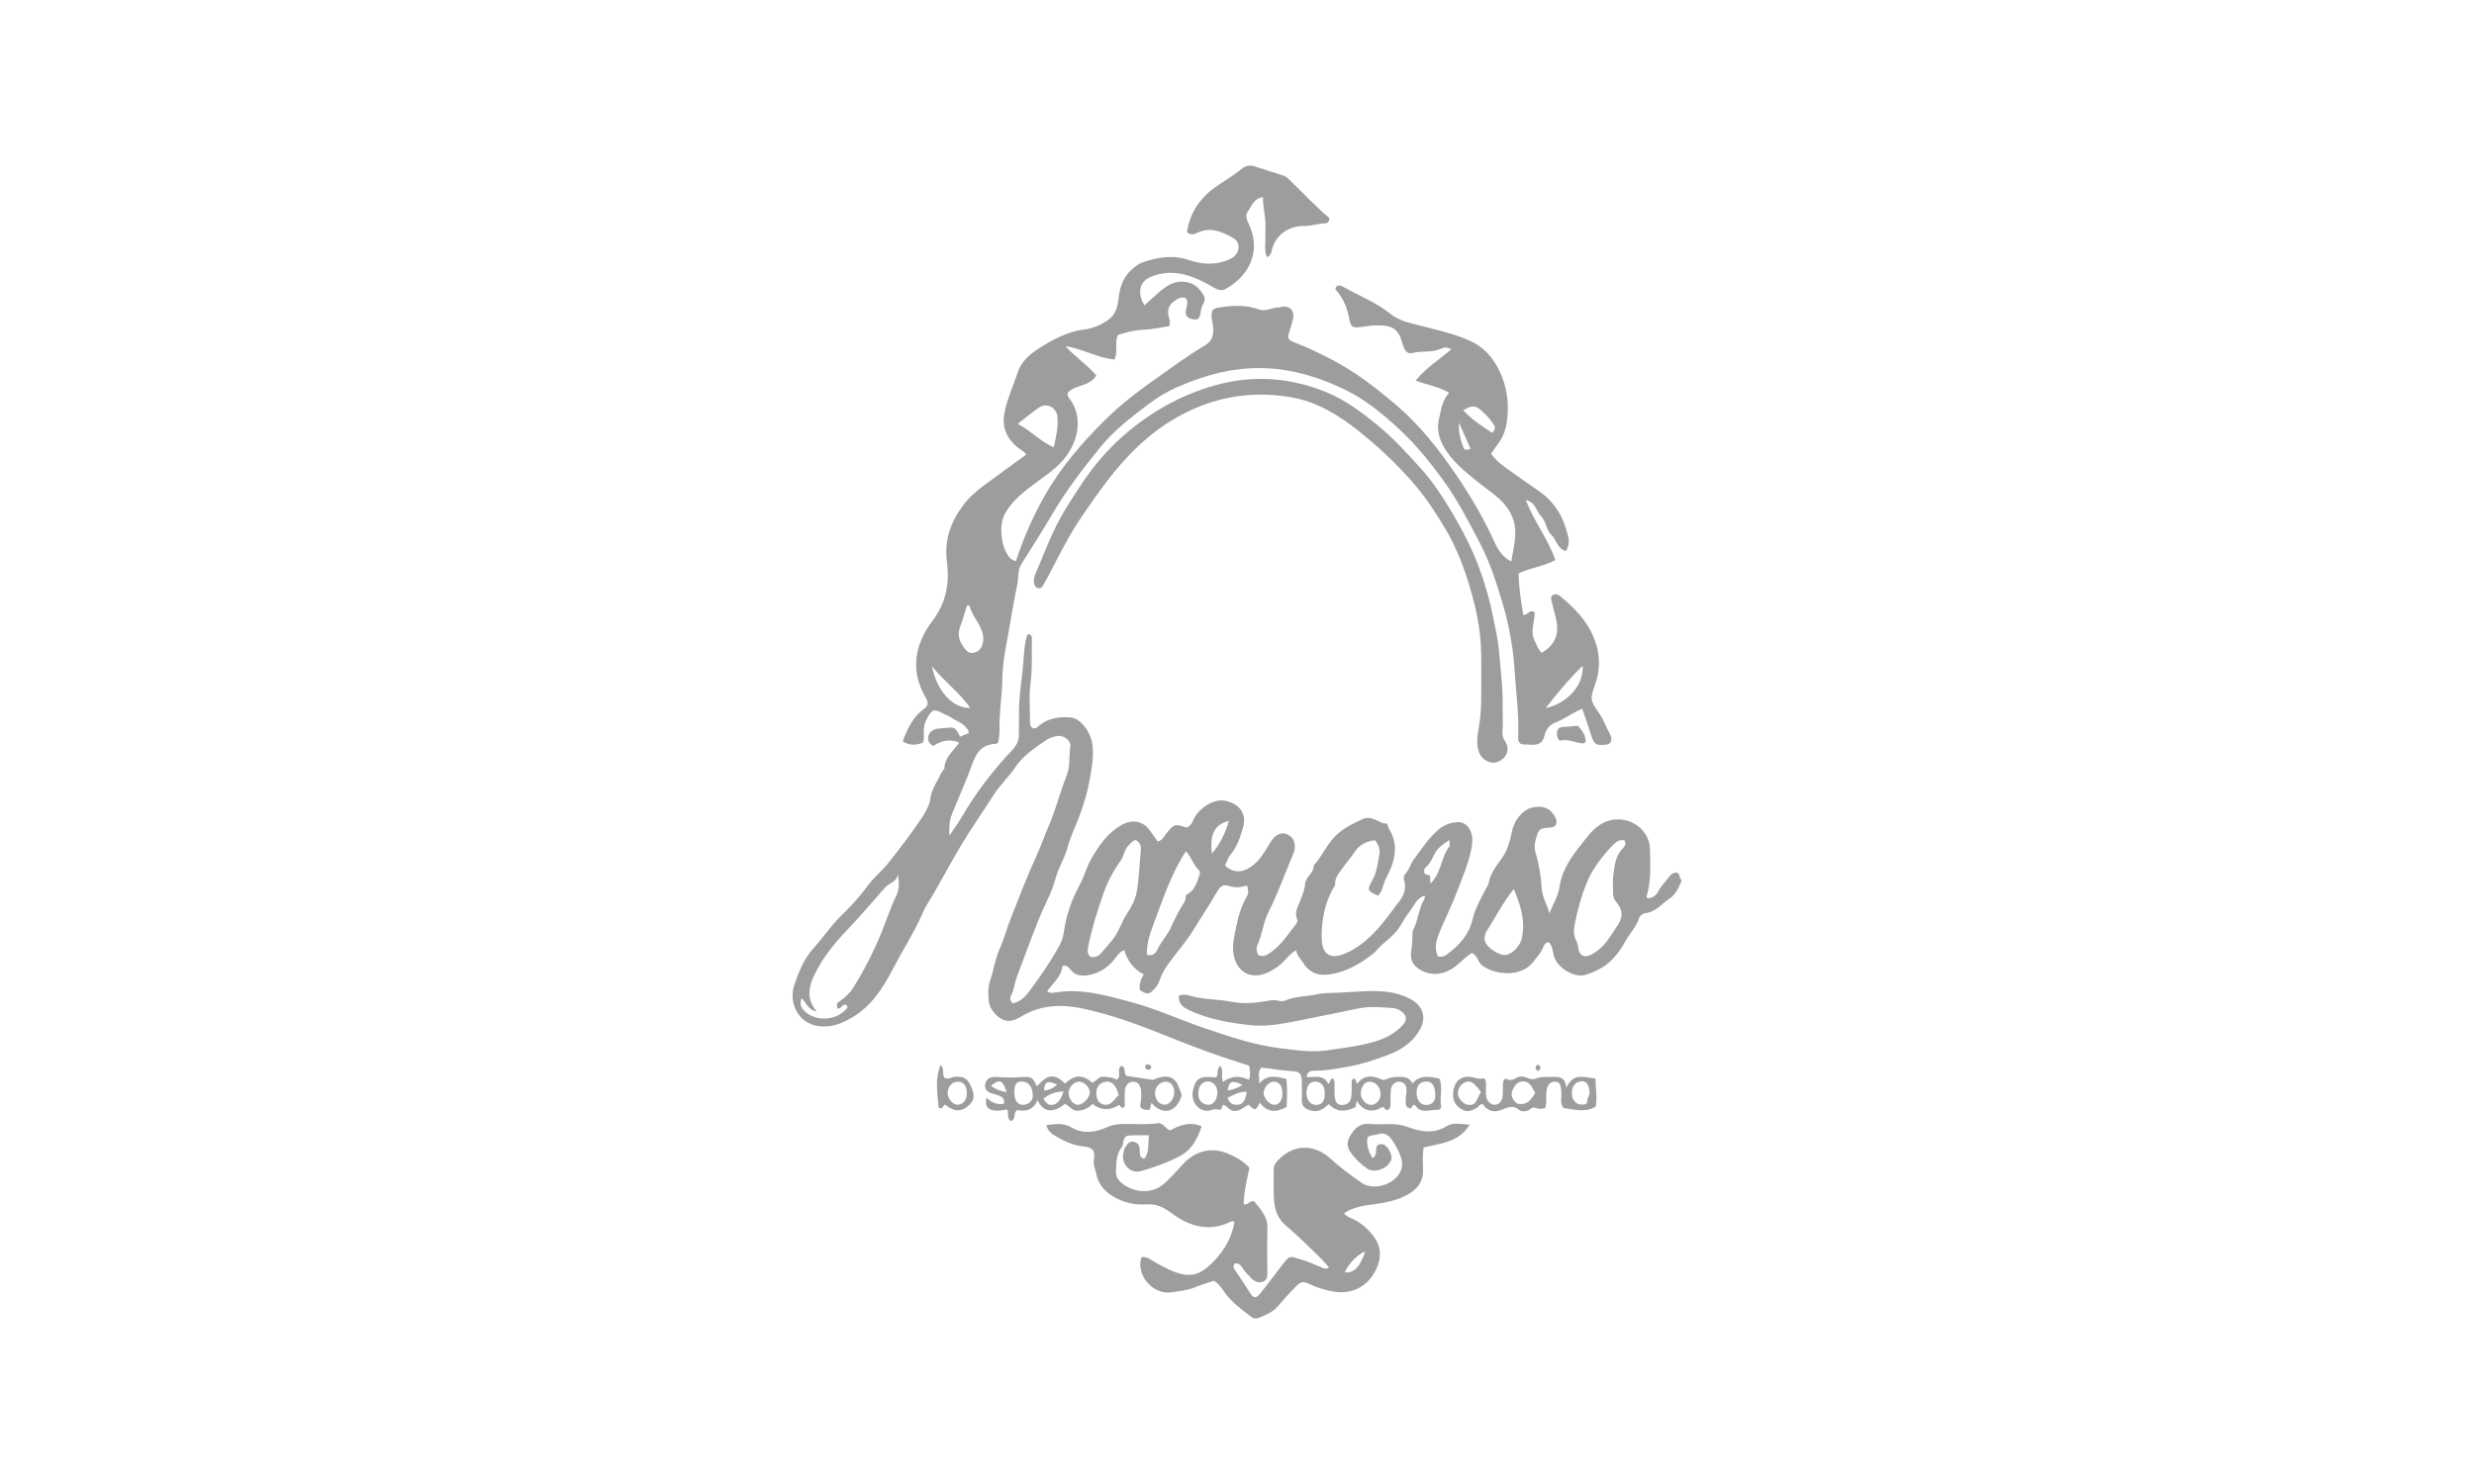 <?xml version="1.0" encoding="UTF-8"?>
<svg id="Livello_1" data-name="Livello 1" xmlns="http://www.w3.org/2000/svg" viewBox="0 0 500 300">
  <path d="m238.18,201.25c.79-.2,1.48-.23,2.09-.03,2.79.9,5.73.73,8.55,1.28,2.42.47,4.77.28,7.13-.13.79-.14,1.54-.3,2.35-.06.46.13,1.07.14,1.5-.06,2-.9,4.19-.76,6.27-1.23,1.45-.33,3-.26,4.51-.34,1.88-.1,3.78-.25,5.65-.31,2.94-.09,5.94.07,8.68,1.51,2.83,1.48,3.53,3.94,1.82,6.66-1.45,2.29-3.49,3.68-6.05,4.65-2.8,1.06-5.59,2-8.54,2.5-2.07.35-4.13.77-6.25.75-.81,0-1.63.02-1.83,1.28,1.62.12,3.48-.58,4.37,1.37.54-.26.27-.92.89-1.1.59.44.35,1.14.39,1.74.04.65-.02,1.31.04,1.96.07.84.32,1.59,1.35,1.69,1,.09,1.85-.51,1.99-1.59.12-.93.05-1.89.09-2.83.01-.35-.02-.74.4-.92.64.05.35.72.73,1.04,1.23-1.68,2.85-1.76,4.6-.98.5.23.81.29,1.36.03.91-.42,1.95-.46,2.97-.43.92.03,1.7.29,2.23,1.31,1.54-1.8,3.46-1.37,5.43-.96.76,1.83.01,3.75.35,5.59.06.34-.33.77-.67.74-1.61-.15-3.5.91-4.58-.97-.77-.21-.48.84-1.18.64-.9-.35-.72-1.21-.71-1.97,0-.58.18-1.16.16-1.73-.03-.87-.39-1.57-1.38-1.67-.86-.09-1.67.55-1.78,1.55-.12,1.01-.06,2.03-.09,3.05,0,.37-.09.72-.36,1.02-.66.42-.79-.44-1.23-.55-2.14,1.4-3.97.81-5.22-1.22-.1.47-.18.87-.26,1.26-1.89.96-3.7,1.15-5.41-.58-1.1,1.01-2.15,1.8-3.85,1.21-1.23-.42-1.63-.99-1.59-2.16.04-1.16.03-2.33,0-3.49-.03-1.68-.3-2.15-1.96-2.23-2.1-.1-4.16-.56-6.27-.7-.8,1.04-.26,2.13-.39,3.21,1.62-1.92,3.52-1.43,5.52-.93.16,1.93.13,3.8.03,5.63-2.09,1.22-3.91,1.18-5.41-.84-.84,1.66-.97,1.68-2.28.4-.85.41-1.52,1.16-2.62,1.28-1.21.12-1.57-.93-2.4-1.23-.48.14-.27.63-.55.95-.54.11-1.1-.24-1.77.04-1.25.51-2.48.08-3.29-.98-1.04-1.36-.77-2.9-.16-4.34.5-1.19,1.62-1.34,2.76-1.31.5.01,1,.05,1.48.08.58-.66-.07-1.67.88-2.34.63.98.05,2.12.5,3.25,1.62-1.21,3.37-1.34,5.25-.41.32-.97.25-1.87.03-2.86-2.83-.94-5.66-1.82-8.45-2.84-3.52-1.29-7-2.67-10.48-4.06-4.65-1.86-9.39-3.46-14.27-4.57-4.34-.98-8.65-.95-12.67,1.41-.93.54-1.88,1.13-3.06.97-1.67-.22-3.56-2.19-3.69-4.07-.09-1.29-.21-2.62.23-3.9.77-2.24,1.05-4.57,2.07-6.8.86-1.89,1.38-4.04,2.19-6.03,1.67-4.14,3.21-8.33,5.09-12.39.99-2.15,1.77-4.4,2.7-6.58,1.36-3.2,2.18-6.6,3.47-9.81.76-1.9.42-3.84.73-5.75.23-1.38-1.41-2.52-2.84-2.21-.7.16-1.44.4-2.02.8-2.32,1.61-4.66,3.1-6.32,5.58-1.27,1.9-3.04,3.51-4.29,5.48-2.18,3.42-4.51,6.73-6.6,10.21-2.39,3.97-4.46,8.1-6.91,12.03-.54.87-.9,1.82-1.33,2.73-1.6,3.42-3.65,6.59-5.38,9.94-2.03,3.92-4.4,7.76-8.39,10.1-2.06,1.21-4.22,2.12-6.79,1.76-4.25-.59-6.07-4.85-4.92-8.29.9-2.69,1.99-5.36,3.87-7.44,1.98-2.18,3.59-4.66,5.75-6.73,1.91-1.82,3.69-3.83,5.28-5.99,1.19-1.62,2.81-2.89,4.08-4.48,2.44-3.06,4.8-6.17,6.96-9.42.76-1.15,1.39-2.35,1.59-3.78.26-1.91,1.48-3.44,2.25-5.16.15-.33.57-.6.58-.9.05-1.94,1.44-3.11,2.49-4.48.16-.21.48-.36.37-.71-1.9-.78-3.63-.23-5.16.75-.96-.62-1.18-1.35-.89-2.18.29-.85,1.02-1.2,1.85-1.33.5-.08,1.01-.07,1.51-.13,1.93-.22,2.03-.16,2.98,1.74.57-.23,1.15-.45,1.76-.69-.05-.23-.05-.47-.15-.64-.83-1.41-2.4-1.82-3.65-2.67-.35-.24-.79-.36-1.17-.57-2.07-1.13-2.47-1.01-3.53,1.03-.42.8-.61,1.62-.6,2.51,0,.72.17,1.46-.2,2.27-1.32.48-2.66.65-4.05-.3.97-2.52,2.02-4.89,4.23-6.49.87-.63,1.05-1.27.49-2.21-3.28-5.52-2.32-10.86,1.31-15.66,2.78-3.67,3.47-7.65,2.91-11.9-.57-4.35.73-8.02,3.23-11.39,1.22-1.64,2.77-2.97,4.41-4.19,2.76-2.04,5.54-4.05,8.42-6.14-.51-.63-1.17-.93-1.71-1.37-2.28-1.84-3.3-4.15-2.71-7.11.57-2.87,1.81-5.52,2.73-8.27.68-2.02,2.41-3.55,4.16-4.66,2.37-1.51,4.88-2.91,7.68-3.57.56-.13,1.14-.22,1.71-.3,1.62-.23,3.09-.87,4.44-1.74,1.52-.98,2.1-2.52,2.29-4.26.25-2.29.84-4.41,2.64-6.05.66-.6,1.32-1.16,2.15-1.46,3.12-1.12,6.28-1.6,9.54-.49,2.87.97,5.69,1.05,8.49-.36,1.69-.85,2.05-3.16.39-4.11-2.2-1.26-4.57-2.32-7.21-1.08-.68.32-1.36.57-2.14-.11.56-3.71,2.45-6.69,5.48-8.91,1.81-1.33,3.8-2.41,5.54-3.85.76-.62,1.63-.89,2.65-.54,1.92.65,3.87,1.22,5.8,1.86.4.13.78.41,1.09.71,2.77,2.66,5.36,5.5,8.22,7.85-.01.75-.35,1.08-.81,1.09-1.46.06-2.84.56-4.32.54-2.96-.04-5.79,1.71-6.52,4.99-.11.5-.25.99-.93,1.34-.67-1.3-.28-2.67-.34-3.97-.06-1.31.1-2.64-.07-3.93-.18-1.36-.42-2.71-.43-4.26-1.85.24-2.27,1.78-3.04,2.88-.56.8-.3,1.57.12,2.44,1.93,3.94,1.32,8.07-1.85,11.19-.76.75-1.73,1.48-2.74,2.04-.93.52-1.68.17-2.45-.28-1.56-.93-3.16-1.76-4.89-2.32-2.72-.89-5.44-.91-8.05.28-2.11.96-2.53,3.32-1.04,5.65.96-.88,1.89-1.76,2.86-2.59,1.44-1.25,2.93-2.33,5.04-2.19,2,.13,3.19,1.21,4.08,2.82.26.47.28,1-.01,1.46-.4.63-.55,1.31-.65,2.05-.16,1.17-.56,1.44-1.55,1.26-1.12-.21-1.56-.72-1.41-1.79.11-.77.56-1.52.05-2.43-.84-.44-1.61,0-2.32.5-.8.56-1.34,1.27-1.32,2.36.01.87.61,1.66.23,2.75-1.69.29-3.42.65-5.23.73-1.74.07-3.43.51-5.14,1.05-.72,1.5.05,3.19-.66,4.96-3.44-.28-6.48-2.19-9.94-2.68,1.9,2.1,4.25,3.63,6.22,5.88-1.2,2.28-4.26,1.84-5.74,3.51-.17.55.04.85.27,1.13,3.03,3.83,1.77,9.19-1.4,12.69-1.93,2.14-4.32,3.59-6.54,5.29-1.98,1.52-3.8,3.14-5.04,5.35-1.33,2.37-.8,7.12,1.09,9.02.28.29.73.41,1.11.6,1.51-4.56,3.36-8.85,5.68-12.98,3.34-5.94,7.72-11.02,12.52-15.74,2.88-2.84,6.08-5.36,9.4-7.69,3.49-2.44,6.89-5.03,10.57-7.19,1.65-.97,1.88-2.4,1.67-4.07-.08-.65-.3-1.29-.3-1.93,0-1.25.38-1.52,1.67-1.72,2.69-.41,5.32-.54,7.95.43,1.28.47,2.56-.35,3.86-.41.43-.02.86-.23,1.28-.2,1.26.09,1.96.96,1.75,2.25-.16.93-.45,1.83-.74,2.73-.47,1.45-.42,1.74,1.02,2.29,2.59.99,5.08,2.19,7.53,3.47,4.92,2.57,9.25,5.93,13.44,9.56,4.6,4,8.25,8.71,11.66,13.69,3.04,4.44,5.71,9.07,7.94,13.98.6,1.32,1.49,2.64,3.22,3.59.59-3.58,1.65-6.75-.35-10.15-1.53-2.6-3.97-3.97-6.14-5.73-2.77-2.24-5.58-4.4-7.33-7.65-.96-1.78-1.2-3.63-.75-5.46.42-1.74.61-3.61,2.01-5.12-2.08-1.26-4.38-1.56-6.76-2.48,2.23-2.73,4.94-4.32,7.24-6.36-1.13-.38-1.16-.47-2.3,0-1.81.73-3.74.33-5.59.79-1.1.27-1.64-.49-2.13-2.26-.62-2.25-1.71-3.18-3.98-3.3-.94-.05-1.89-.07-2.83.11-.71.14-1.43.18-2.15.26-.87.09-1.4-.3-1.56-1.15-.43-2.39-1.17-4.64-2.88-6.47-.07-.07,0-.27.02-.45.56-.72,1.23-.28,1.73,0,3.16,1.76,6.55,3.09,9.41,5.41,1.59,1.29,3.66,1.74,5.63,2.24,3.38.86,6.78,1.61,10.01,2.98,2.9,1.23,4.91,3.33,6.28,6.18,1.48,3.05,1.95,6.24,1.63,9.55-.19,1.96-.72,3.85-2.01,5.44-.45.56-.83,1.18-1.27,1.83,1.16,1.7,2.83,2.74,4.41,3.87,1.77,1.27,3.57,2.5,5.36,3.75,3.28,2.3,5.04,5.54,5.85,9.37.2.95-.02,1.83-.46,2.68-1.83-.47-1.91-2.26-2.94-3.22-1.12-1.05-1.1-2.84-2.21-3.94-.95-.94-.97-2.72-2.99-3.14,1.64,4.37,4.52,7.84,5.96,12.13-2.43,1.31-5.03,1.53-7.42,2.68.03,2.86.48,5.63.94,8.4.88.15,1.22-1.23,2.31-.53.04,1.85-1.01,3.85,0,5.78.43.82.67,1.77,1.42,2.4,2.62-1.5,3.57-3.68,2.92-6.71-.26-1.21-.59-2.4-.9-3.59-.14-.52-.27-1.06.27-1.37.46-.26.94-.16,1.4.21,3.03,2.45,5.66,5.21,7.04,8.95,1.07,2.89,1.13,5.82.12,8.74-1.1,3.21-1.17,3.23.8,6.07.93,1.33,1.4,2.87,2.19,4.26.3.52.28,1.11.06,1.58-.47.52-1.02.44-1.51.48-1.39.13-1.87-.29-2.3-1.66-.58-1.86-1.24-3.69-1.9-5.63-2.01.8-3.58,2.1-5.48,2.79-1.05.38-1.89,1.37-2.15,2.6-.34,1.63-1.42,2.02-2.9,1.86-.65-.07-1.31.07-1.94-.19-.67-.56-.48-1.34-.46-2.04.11-4.22-.47-8.4-.73-12.59-.29-4.76-1.14-9.39-2.48-13.89-1.23-4.16-2.58-8.32-4.64-12.21-2.07-3.92-4.06-7.87-6.6-11.5-2.84-4.04-5.92-7.92-9.54-11.29-3.3-3.07-6.78-5.97-10.85-7.96-5.11-2.5-10.43-4.2-16.24-4.43-6.36-.26-12.23,1.35-17.92,3.85-2.11.93-4.13,2.18-5.97,3.58-3.34,2.55-6.7,5.11-9.39,8.4-3.63,4.44-7.09,8.99-10,13.96-1.95,3.32-4.02,6.57-6.07,9.82-.79,1.25-.53,2.68-.81,4.01-.93,4.47-1.61,9-2.45,13.49-.36,1.93-.55,3.91-.59,5.83-.08,3.42-.66,6.8-.57,10.22.02.86-.16,1.72-.24,2.47-.26.17-.38.31-.5.31-2.54.07-3.83,1.48-4.66,3.81-1.26,3.54-2.83,6.96-4.23,10.45-.54,1.34-.54,2.79-.51,4.3.89-1.33,1.84-2.63,2.65-4.01,2.82-4.82,6.2-9.21,10.03-13.26.88-.93,1.41-1.96,1.38-3.27-.03-1.31.05-2.62.02-3.93-.05-3.13.43-6.21.76-9.31.19-1.73.2-3.47.52-5.19.12-.65.16-1.28.6-1.79.79.13.73.72.72,1.18-.05,2.9.12,5.79-.26,8.71-.35,2.65-.11,5.38-.11,8.07,0,.45.15.86.6,1.09.61.16.92-.31,1.31-.61,1.87-1.47,4.09-1.77,6.33-1.58,2.02.17,4.09,3.05,4.38,5.57.27,2.32-.11,4.56-.53,6.86-.47,2.59-1.2,5.05-2.1,7.49-.77,2.1-1.82,4.11-2.37,6.25-.58,2.25-1.89,4.18-2.48,6.43-.73,2.8-2.22,5.34-3.3,8.02-1.59,3.96-3.05,7.97-4.55,11.97-.45,1.21-.5,2.55-1.17,3.71-.23.41-.18,1,.41,1.48,1.56-.23,2.67-1.54,3.45-2.6,2.14-2.89,4.21-5.86,5.95-9.04.47-.86.76-1.76.89-2.66.46-3.41,1.55-6.57,3.2-9.59.97-1.78,1.43-3.79,2.49-5.56,1.64-2.75,3.42-5.3,6.39-6.8,1.8-.91,3.91-.54,5.16,1.1.61.79,1.16,1.62,1.74,2.44.95-.21,1.27-1.03,1.75-1.62,1.57-1.92,1.73-2,4.04-1.19.65-.21,1.06-.66,1.32-1.31,1.07-2.65,4.07-4.39,6.16-4.15,2.34.27,4.97,1.98,3.99,5.41-.57,2-1.23,3.98-2.62,5.64-.49.59-.7,1.41-1.03,2.1,1.57,1.43,3.2,1.49,4.87.48,2.05-1.23,3.11-3.22,4.27-5.14.93-1.54,2.21-2.24,3.44-1.66,1.49.7,1.93,2.26,1.17,4.04-1.65,3.92-3.09,7.95-5,11.74-1.07,2.13-1.21,4.47-2.19,6.57-.27.58-.24,1.28.14,2.02.8.44,1.5.2,2.31-.34,2.27-1.51,3.68-3.78,5.32-5.86.24-.3.41-.68.25-1.02-.61-1.31.11-2.4.54-3.54.43-1.15.96-2.27,1.05-3.54.1-1.48,1.81-2.23,1.75-3.8,1.7-1.77,2.57-4.12,4.35-5.9,1.63-1.62,3.55-2.53,5.53-3.45.85-.39,1.7-.28,2.53.1.79.36,1.52.85,2.43.81.16.45.24.82.42,1.12,2.08,3.46,1.04,6.78-.64,9.93-.61,1.15-.65,2.55-1.6,3.53-2.15-.97-2.29-1.14-1.18-3.11.96-1.7,1.13-3.57,1.45-5.41.16-.94-.24-1.84-.9-2.71-1.68.27-3.07.79-4.1,2.36-.75,1.14-1.68,2.18-2.48,3.31-.7.99-1.57,1.91-1.48,3.26.02.34-.23.51-.37.76-1.74,3.05-2.34,6.4-2.35,9.84-.01,3.74,1.84,4.78,5.23,3.16,3.94-1.88,6.58-5.12,9.09-8.5.3-.4.57-.84.89-1.22,1.23-1.43,2.06-2.97,1.44-4.95-.13-.43-.05-.9.27-1.23.83-.86,1.06-2.07,1.76-2.99,1.58-2.06,2.96-4.29,4.99-5.99,1.06-.89,2.26-1.31,3.56-1.45,1.54-.16,2.65.82,3.06,2.38.31,1.18.13,2.26-.12,3.42-.63,2.93-1.84,5.66-2.89,8.43-1.04,2.74-2.36,5.38-3.49,8.09-.64,1.54-1.07,3.15-.33,4.77.71.24,1.29.03,1.75-.29,2.54-1.82,4.57-4.06,5.3-7.18.52-2.22,1.65-4.13,2.66-6.12.2-.39.5-.75.57-1.16.34-1.9,1.48-3.44,2.56-4.88,1.28-1.71,1.73-3.59,2.15-5.55.54-2.54,2.35-4.66,4.57-4.97,1.94-.27,3.29.35,4.17,2.03.61,1.17.23,2.06-1.06,2.13-1.07.05-2.14.05-2.51,1.23-.39,1.26-.83,2.44-.37,3.94.69,2.26,1.07,4.66,1.21,7.02.11,1.85,1.08,3.34,1.57,5.12.7-1.76,1.78-3.46,2.03-5.28.59-4.16,3.25-7.15,5.62-10.17,1.46-1.86,3.5-3.61,6.41-3.52,3.31.1,6.17,2.62,6.25,5.98.08,3.12.25,6.26-.59,9.32-.06.2-.18.42.15.64.92-.06,1.69-.48,2.15-1.42.58-1.19,1.59-2.06,2.35-3.12.3-.42.76-.67,1.35-.66.75.23.44,1.18,1.02,1.55-.57,1.45-1.17,2.86-2.51,3.74-1.55,1.02-2.7,2.66-4.75,2.91-.54.06-1.16.43-1.35,1.01-.6,1.83-1.96,3.2-2.88,4.84-1.08,1.94-2.44,3.75-4.32,4.98-1.14.74-2.45,1.32-3.76,1.68-2.14.6-5.34-1.35-6.15-3.49-.4-1.05-.29-2.31-1.16-3.17-.88.14-1.01.87-1.28,1.42-.48,1-1.23,1.78-1.89,2.64-2.27,2.95-7.42,2.8-10.3.65-.9-.67-.91-2.01-2.06-2.5-1.69,1-2.85,2.68-4.63,3.54-1.87.91-3.78.96-5.61-.02-1.74-.93-2.34-2.22-1.99-4.16.16-.87.16-1.73.21-2.6.03-.5-.04-1.08.18-1.5,1.04-1.97,1.07-4.31,2.28-6.22.09-.15.01-.4.01-.64-1.08.34-1.72,1.19-2.22,2-.71,1.17-1.63,2.21-2.26,3.4-.95,1.79-2.36,3.09-3.89,4.31-.81.64-1.37,1.54-2.16,2.14-2.47,1.89-5.1,3.47-8.26,4.01-2.82.49-4.4-.14-6.02-2.61-.43-.65-1.01-1.21-1.16-2.19-1.58.87-2.44,2.47-3.86,3.41-1.42.94-2.86,1.73-4.61,1.66-1.9-.08-3.29-1.38-3.91-3.19-.78-2.29-.16-4.47.27-6.65.43-2.17,1.1-4.3,2.21-6.25.34-.6.21-1.26.02-2.05-1.25.33-2.44.5-3.62.08-1.16-.42-1.83.04-2.45,1.11-1.56,2.7-3.31,5.29-4.93,7.95-1.37,2.24-3.14,4.18-4.67,6.29-.81,1.11-1.58,2.25-1.99,3.59-.24.79-.68,1.46-1.24,2.02-1.02,1.03-1.35,1.02-2.8.05-.19-1.08.15-2.08.78-3.15-2.05-1.05-3.3-2.76-3.94-4.91-1.05.45-1.43,1.15-1.92,1.77-1.38,1.78-3.18,2.96-5.42,3.31-1.34.21-2.61.06-3.54-1.14-.33-.43-.71-.96-1.62-.74-.14,2.14-1.92,3.44-3.1,5.14.58.43,1.18.31,1.7.23,5.18-.86,10.05.55,14.97,1.85,5.28,1.39,10.23,3.7,15.38,5.44,4.95,1.67,9.92,3.37,15.14,3.99,3.12.37,6.24.89,9.42.41,3.16-.47,6.34-.81,9.41-1.7,2.23-.64,4.29-1.64,5.87-3.41.97-1.08.81-2.11-.45-2.88-.42-.26-.93-.5-1.41-.53-2.37-.17-4.76-.44-7.12.06-3.62.77-7.25,1.49-10.88,2.21-3.61.71-7.25,1.58-11,1.16-4.11-.47-8.2-1.15-11.99-2.87-1.17-.53-2.6-1.21-2.38-3.11Zm-68.94,2.6c-.14-.97-.17-1.01.33-1.35,1.1-.74,2.12-1.63,2.8-2.72,2.23-3.56,4.15-7.28,5.74-11.18,1.02-2.48,1.82-5.05,3.01-7.47.65-1.31.65-2.74.32-4.34-.2,1.36-1.37,1.6-2.15,2.26-.39.33-.72.72-1.06,1.1-2.07,2.33-4.06,4.74-6.22,6.99-2.58,2.69-5.06,5.49-6.81,8.75-1.41,2.62-2.73,5.56-.12,8.59-1.69-.3-2.12-1.66-3.01-2.69-.6,1.19-.14,1.93.56,2.62,2.27,2.23,6.5,1.94,8.56-.6.14-.18.08-.41-.1-.62-.83-.44-1.07.93-1.86.67Zm159.04-34c-1.06-.2-1.83.46-2.51,1.19-2.11,2.26-3.98,4.65-5.16,7.6-1.07,2.68-1.8,5.41-2.36,8.21-.23,1.13-.23,2.31.34,3.41.2.38.32.79.36,1.24.16,1.64,1.16,2.23,2.61,1.5.77-.39,1.47-.91,2.11-1.52,1.34-1.26,2.18-2.85,3.2-4.34,1.22-1.78,1.11-3.2-.17-4.71-.51-.6-.71-1.24-.7-1.99.02-1.09-.11-2.19.03-3.26.26-1.99.36-4.06,1.9-5.65.37-.38.85-.86.35-1.66Zm-98.77-.05c-.74.25-1.07.75-1.48,1.16-.86.85-.9,2.15-1.53,3.03-1.5,2.09-2.67,4.28-3.52,6.71-1.22,3.5-2.33,7.02-3.05,10.65-.15.76-.26,1.62.62,2.16.75.02,1.42-.18,1.93-.77.9-1.03,1.82-2.03,2.64-3.14,1.16-1.57,1.66-3.46,2.75-5.06.87-1.28,1.61-2.8,1.87-4.3.48-2.77.56-5.61.83-8.41.09-.89-.2-1.55-1.06-2.03Zm10.19,2.26c-3.16,4.81-4.74,9.97-6.64,14.95-.71,1.87-1.37,3.91-1.26,5.99,1.21.37,1.81-.37,2.1-1,.75-1.66,2.07-2.97,2.79-4.6.79-1.77,1.65-3.51,2.72-5.11.34-.5-.04-1.17.58-1.52,1.48-.83,1.9-2.36,2.41-3.82.13-.36.18-.8-.08-1.03-1.09-.97-1.43-2.46-2.63-3.85Zm66.24,7.66c-2.29,2.86-3.68,5.72-5.4,8.37-.45.69-.71,1.61-.29,2.48.62,1.28,2.96,2.69,4.08,2.48,1.49-.27,3.04-1.98,3.3-3.68.11-.71.21-1.44.21-2.15,0-2.55-.82-4.89-1.9-7.5Zm-100.26-94.04c2.8,1.45,4.59,3.61,7.28,4.73.51-2.15.94-4.12.75-6.16-.17-1.86-2.12-2.9-3.66-1.9-1.38.9-2.64,2-4.37,3.33Zm-9.76,36.71c-.17,0-.33.02-.5.02-.45,1.43-.82,2.89-1.37,4.27-.65,1.62-.15,2.94.77,4.24.5.7,1.08,1.23,1.97,1.04.8-.17,1.41-.63,1.7-1.49.31-.93.34-1.75.03-2.72-.61-1.94-2.14-3.37-2.6-5.37Zm116.45,20.77c4.59-1.04,7.72-4.75,7.5-8.58-2.78,2.68-5.17,5.61-7.5,8.58Zm-124.01-8.49c.85,4.62,3.95,8.57,7.74,8.44-2.22-3.18-5.39-5.42-7.74-8.44Zm104.56,35.14c-1.15.75-2.19,1.45-2.81,2.5-.62,1.05-.97,2.23-1.99,3.05-.53.43-.32,1.42.19,1.45,1.41.06.3,1.27.89,1.7,2.1-2.06,2-5.15,3.69-7.33.2-.26.03-.81.03-1.37Zm-2.84,51.71c-.02-2-.59-2.89-1.83-2.89-1.26,0-1.99.87-1.95,2.32.04,1.47.77,2.41,1.9,2.43,1.14.02,1.89-.71,1.88-1.85Zm-47.9-.38c0,1.33.86,2.23,2.13,2.2.95-.02,1.65-1.01,1.72-2.41.06-1.23-.73-2.25-1.79-2.31-1.25-.07-2.05.9-2.06,2.51Zm25.56-.13c0-1.47-.7-2.33-1.91-2.36-1.1-.02-1.77.81-1.79,2.23-.02,1.53.84,2.55,2.08,2.48,1.1-.06,1.62-.81,1.62-2.35Zm11.27.22c0-1.53-1.01-2.62-2.34-2.56-.92.04-1.65,1.13-1.66,2.45,0,1.02,1.02,2.18,1.99,2.24,1.04.06,2.02-.97,2.01-2.12Zm22.56-133.73c.58-.6.71-.99.39-1.54-.67-1.14-1.58-2.07-2.55-2.94-1.25-1.12-1.98-1.12-3.7-.07,1.72,1.8,3.72,3.17,5.86,4.55Zm-42.39,133.58c.03-1.52-.67-2.46-1.81-2.42-.92.04-1.93,1.18-1.99,2.24-.06.97,1.14,2.39,2.07,2.44,1.01.06,1.71-.85,1.73-2.26Zm-10.83-55.14c-2.92.72-3.89,2.77-3.42,6.65,1.57-1.95,2.7-4.01,3.42-6.65Zm-.25,55.99c.34,1.13,1.14,1.49,2.16,1.39.96-.1,1.5-.98,1.71-2.6-1.44-.12-2.6.6-3.87,1.21Zm49.1-131.19c-.8-1.83-1.56-3.55-2.32-5.27-.16,1.85.31,3.51.94,5.13.14.35.56.42,1.38.15Zm-46.09,128.57c-2.1-1.01-2.7-.75-3.02,1.13q1.54-.16,3.02-1.13Z" style="fill: #9d9d9c;"/>
  <path d="m226.85,231.71c-1.27,1.49-1.23,3.31-1.31,5.11-.04.86.29,1.54.91,2.12,2.01,1.86,5.73,2.82,8.58.53,1.54-1.24,2.76-2.78,4.11-4.2,2.76-2.9,6.01-3.3,8.91-2.1,1.62.67,3.16,1.47,4.47,2.91-.52,2.36-1.12,4.81-1.18,7.35.85.28,1.09-.75,2.12-.59,1.19,1.54,2.79,3.04,2.69,5.59-.11,2.83-.01,5.68-.03,8.51,0,.78.15,1.69-.77,2.1-1,.44-1.82.06-2.53-.71-.59-.64-1.23-1.23-1.7-1.98-.34-.55-.76-1.1-1.61-.9-.5.7.06,1.27.38,1.74.94,1.37,1.86,2.75,2.73,4.16.74,1.2,1.28,1.16,2.15.05,1.47-1.89,2.95-3.78,4.38-5.69,1.63-2.18,1.6-1.67,3.64-1.14,1.53.4,2.97,1.13,4.45,1.7.39.15.81.4,1.35-.07-.66-.72-1.29-1.48-1.99-2.15-2.2-2.11-4.34-4.31-6.68-6.26-1.81-1.51-2.35-3.42-2.46-5.57-.1-1.89-.03-3.78-.04-5.68,0-.6.11-1.13.53-1.61,3.16-3.66,7.5-3.91,11.12-.56,1.89,1.75,3.99,3.24,6.08,4.72,2.49,1.75,6.8.37,7.95-2.43.42-1.01.3-2.02-.06-2.98-.43-1.16-1.02-2.24-1.73-3.27-.76-1.11-1.7-1.55-2.99-1.08-.61.22-1.33.05-1.95.62-.24,1.47.19,2.84,1.03,4.2.74-.5.73-1.13.72-1.78-.02-.88.56-1.16,1.3-1.05,1,.15,2.08,2.17,1.74,3.14-.62,1.76-3.36,2.82-4.87,1.76-1.3-.91-2.47-2.02-3.39-3.36-.69-1-.72-2-.11-3.07.91-1.6,1.97-2.82,4.1-2.58,1.37.15,2.76.03,4.15.03,1.31,0,2.52.22,3.79.69,2.47.9,5.04,1.29,7.55-.27,1.36-.85,2.93-.36,4.66-.33-2.22,3.69-5.91,3.77-9.3,4.64-.3,1.56-.16,3.08-.14,4.59.05,2.32-1.2,3.85-3.03,4.89-2.23,1.28-4.76,1.71-7.29,2.05-1.92.26-3.86.56-5.65,1.76.56.77,1.37.94,2.04,1.28,1.59.81,2.87,1.97,3.93,3.38,1.5,1.99,1.64,4.15.66,6.39-1.74,3.94-5.33,5.66-9.61,4.62-1.34-.32-2.66-.7-3.91-1.31-1.53-.75-1.91-.51-3.16.77-1.17,1.2-2.27,2.44-3.35,3.71-1.03,1.22-2.47,1.74-3.89,2.32-.52.21-1,.15-1.44-.19-1.99-1.52-4.01-2.98-5.49-5.09-.57-.81-1.13-1.7-2.1-2.22-1.3.44-2.62.83-3.89,1.35-1.5.61-3.11.74-4.66.98-3.8.59-7.29-3.59-6.05-7.13,1.16-.13,1.99.64,2.91,1.15,1.71.94,3.38,1.88,5.36,2.32,2.04.45,3.63-.23,5.01-1.39,2.82-2.39,4.8-5.37,5.49-9.07-.32-.43-.67-.2-.97-.06-3.61,1.72-7.02,1.12-10.32-.85-.56-.33-1.08-.74-1.61-1.12-1.43-1.06-2.97-1.76-4.82-1.63-2.22.15-4.34-.27-6.31-1.33-2.01-1.08-3.45-2.56-3.91-4.91-.19-.96-.66-1.8-.46-2.9.31-1.72-.26-2.4-2.1-2.57-1.95-.18-3.65-.96-5.3-1.89-.93-.52-1.91-1.08-2.21-2.43,1.8-.2,3.39-.52,5.19.54,2.16,1.27,4.68.96,6.94-.06,1.05-.47,2.04-.66,3.14-.69,2.4-.06,4.8.19,7.19-.16,1.18-.18,1.48,1.07,2.58,1.44,1.81-1,3.85-1.85,6.34-.83-.82,2.55-1.98,4.72-4.36,6.01-2.5,1.35-5.19,2.27-7.9,3.06-2.09.6-4.01-1.41-3.57-3.57.07-.36.18-.7.27-1.05.5-.67.82-1.59,1.97-1.28,1.13.3,1.06,1.21,1.1,2.08.02.49-.05,1.05.89,1.32,1.12-1.3.7-2.97.97-4.75-1.07,0-2-.01-2.92,0-2.02.04-2.04.06-2.45,2.18Zm49.07,21.27c-1.57.61-3.44,2.53-4.12,4.25,1.9.11,3.05-1.07,4.12-4.25Z" style="fill: #9d9d9c;"/>
  <path d="m303.69,143.97c0,1.24.09,2.48-.03,3.71-.07.78,0,1.41.45,2.05.75,1.07.78,2.28,0,3.25-.67.84-1.75,1.41-2.89,1.13-1.28-.32-2.15-1.24-2.47-2.53-.45-1.8-.02-3.62.26-5.38.31-1.96.34-3.9.35-5.86.01-2.62.03-5.24,0-7.86-.04-5.58-1.31-10.91-3.06-16.19-1.11-3.33-2.48-6.54-4.26-9.51-1.93-3.22-4-6.38-6.49-9.23-3.35-3.84-7.07-7.32-11.04-10.48-4.05-3.22-8.51-5.94-13.73-6.79-3.19-.52-6.42-.69-9.74-.3-4.29.49-8.24,1.79-11.98,3.73-3.22,1.67-6.14,3.79-8.84,6.3-4.63,4.3-8.19,9.42-11.7,14.57-2.49,3.65-4.45,7.65-6.5,11.57-.4.77-.84,1.53-1.27,2.28-.19.33-.47.56-.89.48-.49-.09-.74-.43-.85-.88-.24-.91.12-1.75.46-2.53,1.16-2.66,2.18-5.37,3.41-8.01,1.61-3.44,3.67-6.58,5.75-9.71,2.42-3.63,5.26-6.97,8.53-9.81,5.35-4.65,11.46-8.12,18.34-10.06,7.62-2.15,15.12-1.64,22.42,1.32,3.86,1.56,7.17,4.02,10.4,6.66,3.26,2.66,6.07,5.76,8.86,8.84,2.17,2.4,4.02,5.15,5.7,7.93,2.56,4.23,4.88,8.61,6.49,13.31.91,2.68,1.7,5.38,2.27,8.17.52,2.55,1.1,5.07,1.33,7.69.36,4.05.85,8.08.71,12.16Z" style="fill: #9d9d9c;"/>
  <path d="m209.56,219.63c2.16-2.53,3.64-2.64,5.67-.58,1.97-1.83,3.49-1.9,5.54-.17.78-.31,1.25-1.32,2.36-1.22.93.08,1.84.15,2.55.61,1.16-.76-.18-2.16.99-2.8,1,.33.29,1.5,1.03,2.03,1.63.25,3.32.49,5.01.77.49.08.82-.22,1.23-.34,2.5-.74,3.72-.07,4.53,2.46.11.34.25.68.36.95-.89,3.43-3.75,4.38-6.13,1.62-.1.45-.19.86-.29,1.31-.66.24-1.24.06-1.83-.3-.05-.21-.19-.43-.15-.61.22-.92.27-1.86.19-2.79-.1-1.25-.74-1.94-1.66-1.89-.93.05-1.56.75-1.63,1.96-.07,1.08-.01,2.16-.01,3.09-.86.62-.8-.23-1.13-.36q-2.84,1.78-5.42-.2c-.7.81-1.65,1.22-2.74,1.37-1.26.18-1.89-.93-2.79-1.4-2.38,1.96-4.41,1.74-5.55-.73-.84,1.98-2.38,2.36-4.09,2.01-.97.51-.13,1.88-1.29,2.19-.94-.53-.33-1.63-.77-2.33-3.26.71-4.74-.09-4.15-2.38.97.99,2.09,1.45,3.49,1.26.24-1.12-.43-1.5-1.2-1.77-.54-.19-1.14-.27-1.66-.51-.64-.29-1.04-.87-.93-1.58.12-.74.52-1.37,1.35-1.53.28-.06.58-.09.87-.07,1.87.19,3.74.14,5.62.02,1.59-.1,1.82.18,2.64,1.91Zm16.54,1.78c-.51-1.9-1.24-2.75-2.34-2.76-.96,0-1.89.69-2.09,1.56-.28,1.24.07,2.53.9,2.91,1.86.84,2.5-.86,3.53-1.72Zm-8.32,1.93c1.11.02,2.51-1.45,2.47-2.6-.03-.95-1.21-2.09-2.15-2.08-1.07,0-2.12,1.15-2.13,2.33,0,1.14.91,2.33,1.8,2.35Zm-12.77-2.46c.01,1.61.64,2.48,1.78,2.47,1.08,0,1.98-.88,1.95-1.9-.04-1.68-.86-2.77-2.12-2.81-1.2-.04-1.63.55-1.62,2.25Zm32.31-.03c.03-1.24-.64-2.13-1.65-2.18-1.11-.06-2.22,1.02-2.23,2.18-.02,1.41.8,2.46,1.93,2.48.97.02,1.92-1.19,1.96-2.47Zm-26.46,1.23c.46.77,1.01,1.51,2,1.24,1.27-.35,1.65-1.5,2.09-2.67-1.57.03-2.54.37-4.08,1.43Zm-10.59-2.58q1.3,1,3.18,1.29c-.81-2.48-1.38-2.74-3.18-1.29Zm13.35-.25c-1.95-.9-2.57-.57-2.61,1.24.9-.18,1.78-.37,2.61-1.24Z" style="fill: #9d9d9c;"/>
  <path d="m312.26,224.03c-.52.04-.99.2-1.37.09-.61-.18-1-.43-1.68.14-.48.4-1.6.63-2.24.08-1.12-.95-2.29-.49-3.24-.08-1.76.75-3.04.42-4.04-1.02-.67-.12-.77.46-1.12.66-.96.54-1.93,1.07-3.05.42-1.14-.66-1.86-1.51-1.85-2.95.02-2.88,1.77-4.33,4.54-3.44.67.22,1.2.11,1.8.08.49.67.26,1.42.3,2.12.03.51-.04,1.03.04,1.52.13.92.96,1.69,1.71,1.69.83,0,1.5-.67,1.63-1.73.08-.65.03-1.31.05-1.96,0-.51-.02-1.02.27-1.42.23-.21.42-.16.62-.05,1.07.56,1.79-.57,2.83-.56,1.03,0,1.93.85,2.89.44,1.28-.55,2.57-.28,3.86-.35,1.18-.06,2.2.3,2.33,2.17.7-1.33,1.4-2.1,2.61-2.18,1.03-.07,2.01.19,3.29.31.02,1.95.41,3.92.04,5.73-2.22,1.25-4.31.52-6.48.25-.78-.89-.39-2.03-.44-3.08-.08-1.71-.39-2.28-1.37-2.25-1.04.03-1.61.84-1.69,2.37-.05.94.12,1.89-.21,3.01Zm-12.94-3.21c-1.37-1.99-2.14-2.46-3.18-2.05-.91.36-1.58,1.43-1.5,2.42.06.79,1.07,1.97,1.91,2.13,2.04.4,1.89-1.54,2.78-2.5Zm10.97.08c-.73-.99-.97-2.38-2.62-2.27-1.13.08-1.65.98-2,1.79-.48,1.14.18,2.07.91,2.66,1.97.48,2.81-.67,3.7-2.18Zm10.91-.23c0-1.72-.99-2.48-2.34-1.9-.91.4-1.33,1.45-1.13,2.81.15.97.94,1.74,1.92,1.72.46,0,1.17,0,1.13-.7-.05-.75.7-1.28.43-1.94Z" style="fill: #9d9d9c;"/>
  <path d="m190.95,223.3c-.25.27-.48.52-.74.81-.18-.08-.52-.15-.53-.25-.19-2.82-.81-5.66.43-8.57.87.76.17,1.92.82,2.62.75.39,1.39-.21,2.1-.24,1.92-.1,2.63.38,3.45,2.53.56,1.47.31,2.47-.87,3.43-1.32,1.08-2.63,1.1-4.11.04-.17-.12-.35-.24-.55-.38Zm4.45-2.3c0-1.43-.61-2.27-1.68-2.33-1.25-.08-2.24.99-2.2,2.38.03,1.04,1.04,2.24,1.93,2.27,1.14.04,1.96-.93,1.96-2.33Z" style="fill: #9d9d9c;"/>
  <path d="m318.92,146.72c.77.91,1.54,1.84,1.56,3.19-.17.14-.33.4-.48.39-1.51-.09-2.88-.92-4.5-.61-.64.12-.86-.81-.84-1.51.02-.79.41-1.16,1.2-1.21,1-.05,1.99-.16,3.07-.25Z" style="fill: #9d9d9c;"/>
  <path d="m232.01,215.18c.37.04.69.2.63.65-.04.33-.32.47-.64.41-.3-.05-.55-.25-.57-.56-.03-.34.23-.48.58-.5Z" style="fill: #9d9d9c;"/>
  <path d="m310.82,216.57c-.47-.43-.67-.8-.26-1.21.16-.16.43-.12.57.06.36.43.21.79-.31,1.15Z" style="fill: #9d9d9c;"/>
</svg>